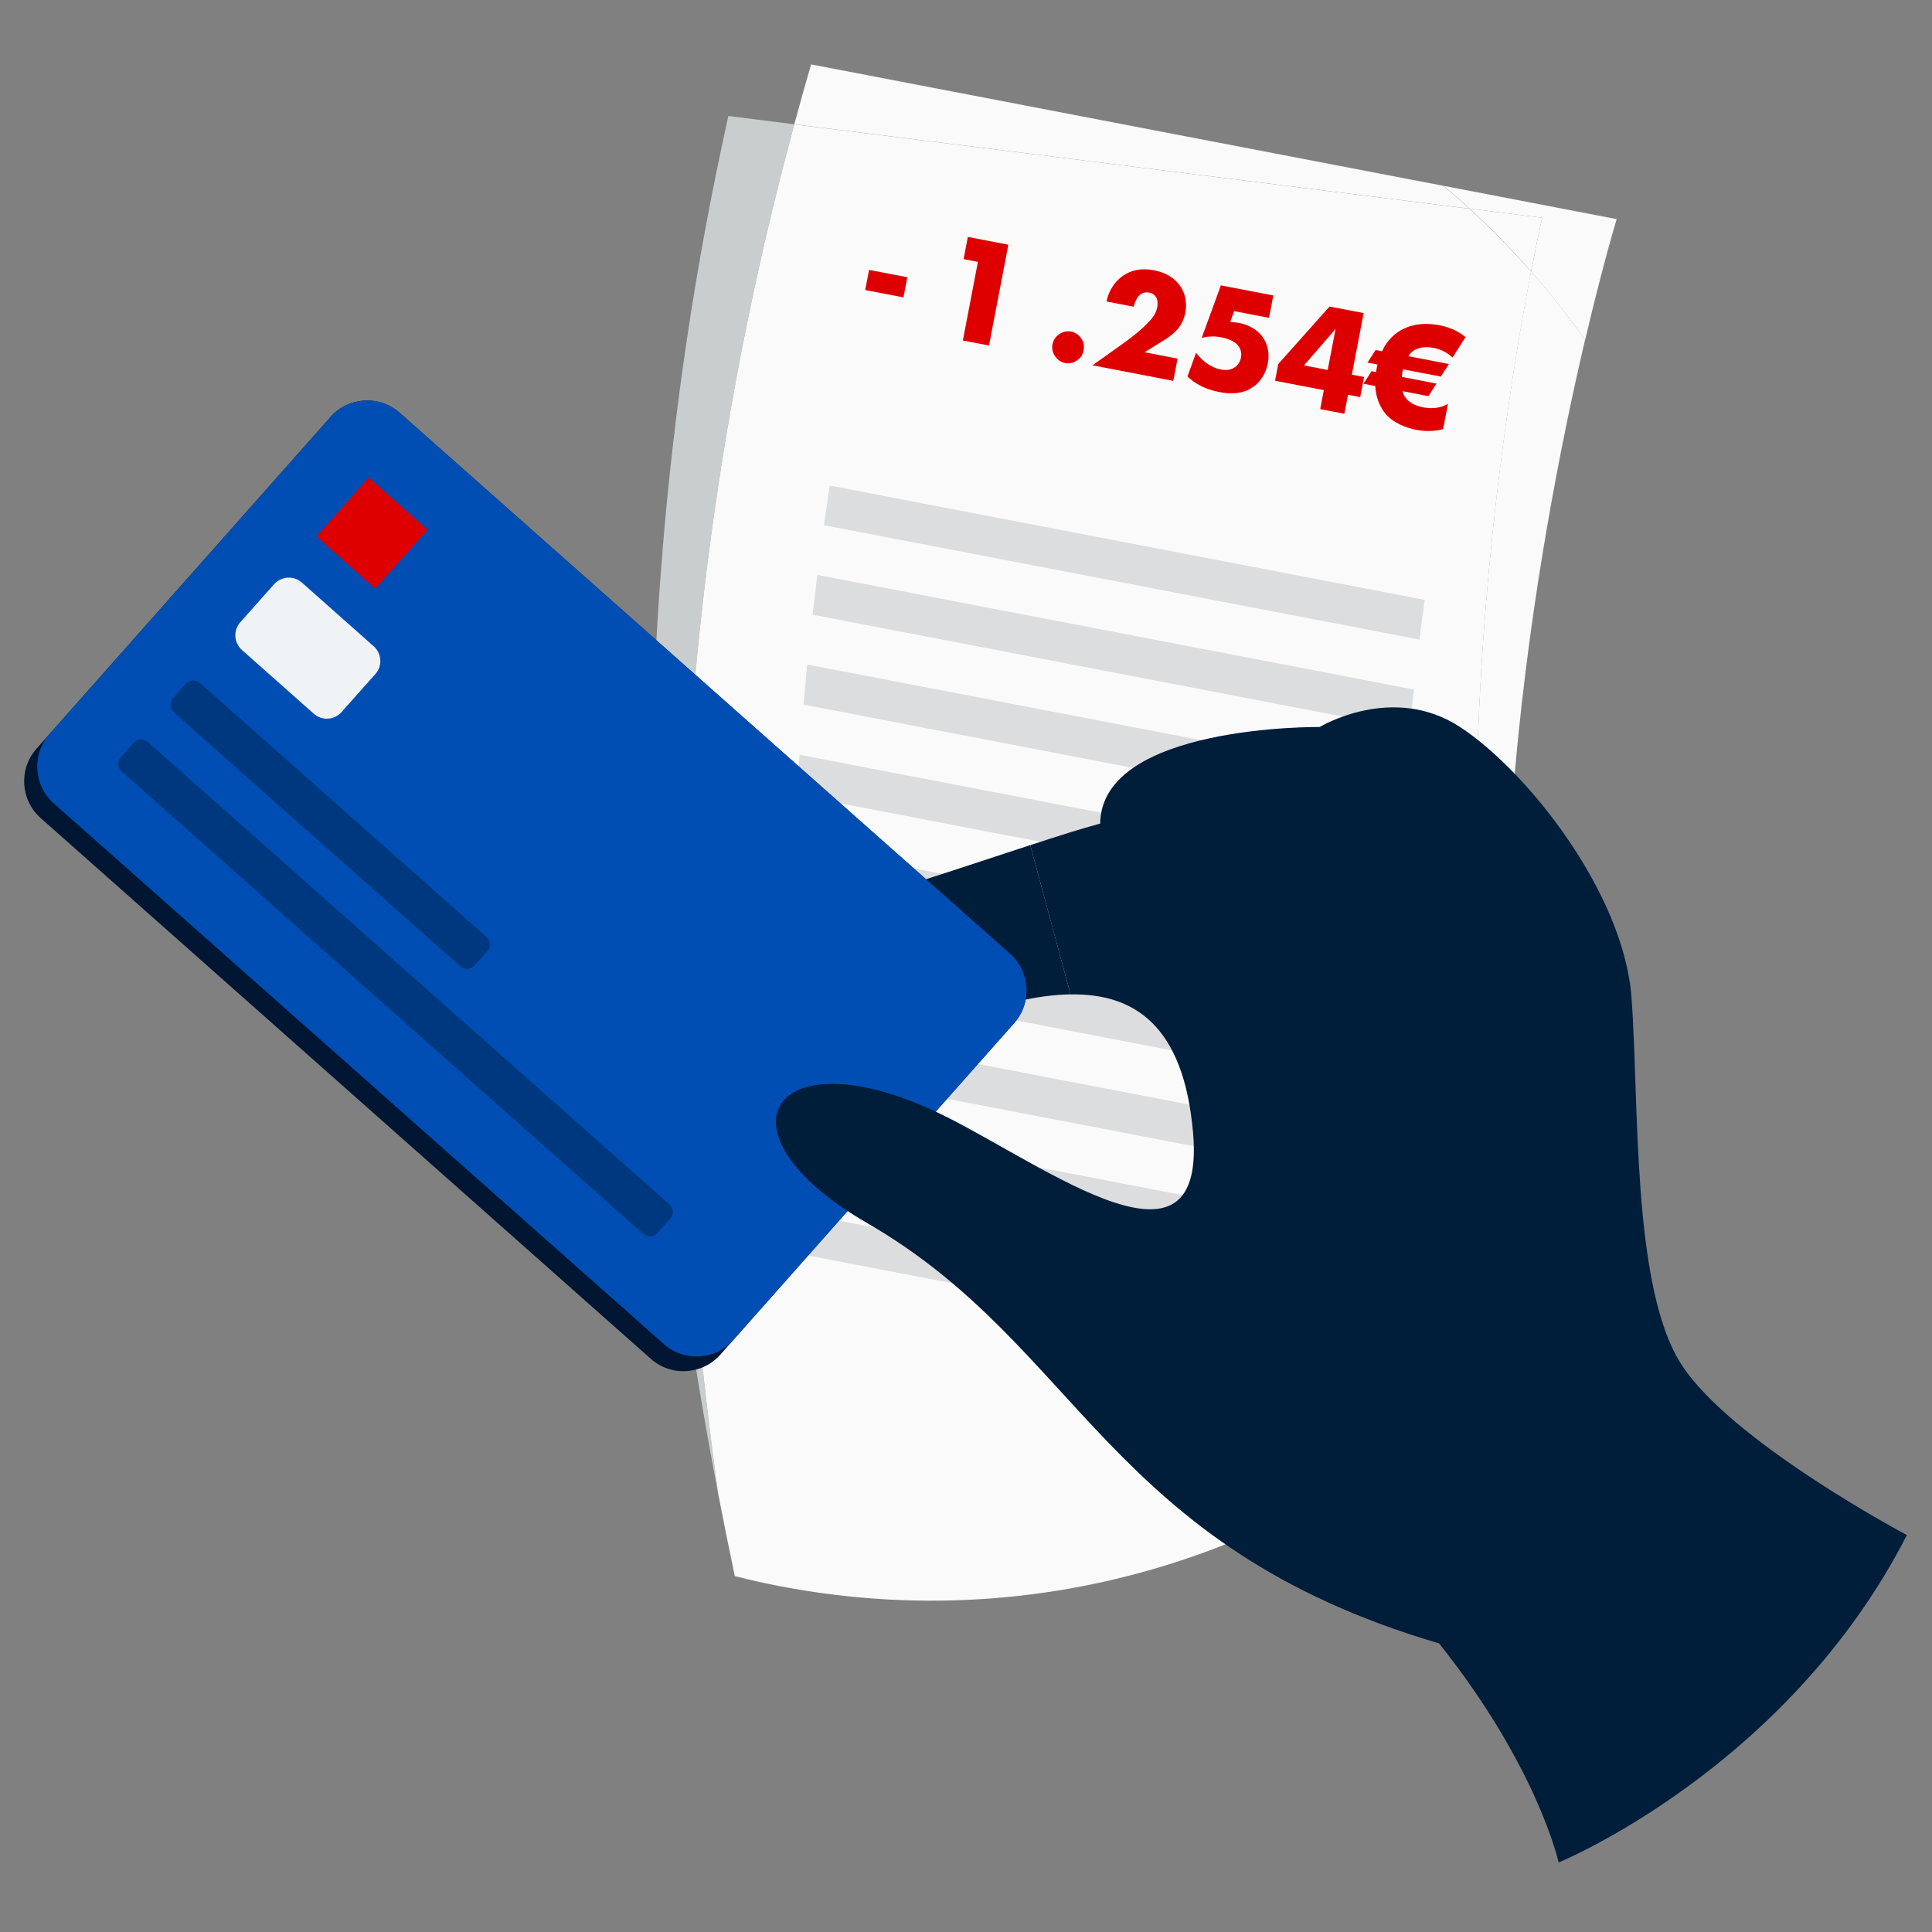<?xml version="1.0" encoding="UTF-8"?>
<svg xmlns="http://www.w3.org/2000/svg" width="240" height="240" viewBox="0 0 240 240" fill="none">
  <rect x="0" y="0" width="240" height="240" fill="#808080" stroke="none"/>
  <path d="M98.67 15.44C95.9 15.1 93.17 14.75 90.48 14.41C73.73 89.57 82.83 152.43 89.21 185.52C85.11 155.43 78.02 91.51 98.67 15.43V15.44Z" fill="#C9CDCD"></path>
  <path d="M191.58 27.05C191.58 27.05 191.02 29.45 190.2 33.73C192.59 36.45 194.83 39.29 196.91 42.24C199.12 32.82 200.83 27.22 200.83 27.22L179.31 23.08C180.42 24 181.51 24.94 182.57 25.92C188.25 26.63 191.59 27.05 191.59 27.05H191.58Z" fill="#FAFAFA"></path>
  <path d="M190.6 164.66C190.68 164.57 190.75 164.49 190.83 164.39C181.59 119.03 191.04 67.21 196.9 42.23C194.82 39.28 192.59 36.43 190.19 33.72C186.35 53.57 176.76 114.04 190.59 164.66H190.6Z" fill="#FAFAFA"></path>
  <path d="M98.67 15.44C130.47 19.41 166.22 23.89 182.55 25.92C181.48 24.94 180.4 24.01 179.29 23.08L100.76 8C100.03 10.49 99.34 12.96 98.67 15.44Z" fill="#FAFAFA"></path>
  <path d="M191.58 27.05C191.58 27.05 188.24 26.64 182.56 25.92C185.25 28.37 187.8 30.99 190.2 33.73C191.02 29.46 191.58 27.05 191.58 27.05Z" fill="#FAFAFA"></path>
  <path d="M190.19 33.74C187.79 31.01 185.24 28.4 182.55 25.93C166.21 23.89 130.47 19.42 98.67 15.45C78.01 91.53 85.11 155.45 89.21 185.54C89.95 189.37 90.65 192.79 91.28 195.79C93.13 196.26 94.98 196.68 96.87 197.04C132.9 203.96 168.11 190.47 190.6 164.67C176.75 114.04 186.36 53.58 190.2 33.73H190.19V33.74Z" fill="#FAFAFA"></path>
  <path d="M107.48 36.03L107.96 33.53L112.71 34.44L112.23 36.94L107.48 36.03Z" fill="#DE0000"></path>
  <path d="M119.61 42.29L121.48 32.53L119.7 32.19L120.23 29.43L125.26 30.4L122.86 42.92L119.61 42.3V42.29Z" fill="#DE0000"></path>
  <path d="M179.87 50.17L179.27 53.3C178.1 53.64 176.83 53.57 175.91 53.39C174.6 53.14 173.1 52.52 172.17 51.47C171.39 50.58 170.9 49.28 170.84 47.95L169.38 47.67L170.38 46.11L170.94 46.22C170.97 45.93 171.04 45.62 171.12 45.28L169.88 45.04L170.88 43.48L171.69 43.63C172.33 42.2 173.36 41.32 174.41 40.82C175.65 40.22 177.18 40.09 178.79 40.4C180.52 40.73 181.51 41.43 182.05 41.88L180.44 44.41C179.63 43.65 178.74 43.34 178.12 43.22C177.5 43.1 176.79 43.08 176.2 43.28C175.62 43.46 175.23 43.79 174.96 44.25L179.99 45.22L178.99 46.78L174.3 45.88C174.2 46.19 174.16 46.51 174.14 46.82L178.44 47.65L177.44 49.21L174.23 48.59C174.34 49.06 174.58 49.49 175.07 49.88C175.64 50.34 176.39 50.52 176.78 50.6C178.36 50.9 179.35 50.47 179.88 50.16L179.87 50.17Z" fill="#DE0000"></path>
  <path d="M169.4 38.88L167.93 46.54L169.45 46.83L168.97 49.33L167.45 49.04L167 51.4L164 50.82L164.45 48.46L158.39 47.3L158.79 45.22L165.16 38.08L169.4 38.89V38.88ZM161.98 45.39L164.93 45.96L165.91 40.86L161.98 45.4V45.39Z" fill="#DE0000"></path>
  <path d="M158.17 36.72L157.64 39.48L153.31 38.65L152.82 40C153.3 40.02 153.68 40.07 153.85 40.1C155.52 40.42 156.45 41.26 156.92 41.97C157.37 42.64 157.77 43.71 157.49 45.15C157.21 46.59 156.41 47.55 155.69 48.05C154.3 49.03 152.72 48.94 151.52 48.71C149.62 48.35 148.4 47.61 147.51 46.77L148.58 43.82C149.12 44.55 149.7 44.99 149.89 45.12C150.4 45.49 151.06 45.79 151.68 45.91C152.34 46.04 152.98 45.93 153.43 45.6C153.77 45.35 154.06 44.94 154.16 44.42C154.29 43.76 154.05 43.25 153.82 42.95C153.26 42.22 152.1 41.98 151.69 41.9C150.81 41.73 150.02 41.77 149.28 41.98L151.66 35.45L158.17 36.7V36.72Z" fill="#DE0000"></path>
  <path d="M146.28 44.55L145.75 47.31L135.71 45.38L139.52 42.67C140.87 41.7 141.92 40.83 142.7 39.99C143.14 39.53 143.6 38.98 143.75 38.17C143.78 38.04 143.9 37.38 143.61 36.9C143.46 36.66 143.18 36.43 142.76 36.35C142.23 36.25 141.83 36.42 141.57 36.65C141.19 36.99 140.93 37.67 140.82 38.1L137.46 37.45C137.79 35.82 138.73 34.78 139.52 34.24C140.53 33.56 141.77 33.27 143.33 33.57C145.21 33.93 146.15 34.87 146.61 35.54C147.02 36.14 147.55 37.24 147.24 38.85C146.93 40.46 146 41.37 144.67 42.21L142.19 43.76L146.28 44.55Z" fill="#DE0000"></path>
  <path d="M132.32 45.1C131.91 45.02 131.43 44.79 131.06 44.25C130.86 43.96 130.61 43.44 130.74 42.77C130.87 42.1 131.29 41.71 131.58 41.51C132.12 41.15 132.65 41.11 133.06 41.19C133.53 41.28 134 41.56 134.33 42.06C134.59 42.44 134.73 42.9 134.61 43.52C134.49 44.14 134.19 44.51 133.78 44.78C133.31 45.1 132.79 45.19 132.3 45.1H132.32Z" fill="#DE0000"></path>
  <path d="M176.99 74.52L103.08 60.32C102.83 61.97 102.59 63.62 102.35 65.24L176.33 79.45C176.54 77.78 176.75 76.14 176.99 74.52Z" fill="#DBDDDE"></path>
  <path d="M100.94 76.36L175.13 90.61C175.29 88.94 175.45 87.28 175.63 85.65L101.54 71.42C101.34 73.08 101.13 74.73 100.94 76.37V76.36Z" fill="#DBDDDE"></path>
  <path d="M99.82 87.53L174.26 101.83C174.35 100.15 174.47 98.49 174.6 96.83L100.28 82.55C100.11 84.21 99.96 85.88 99.82 87.52V87.53Z" fill="#DBDDDE"></path>
  <path d="M99.01 98.76L173.82 113.13C173.85 111.44 173.9 109.77 173.96 108.1L99.32 93.76C99.2 95.44 99.09 97.11 98.99 98.76H99H99.01Z" fill="#DBDDDE"></path>
  <path d="M98.5 110.05L173.83 124.52C173.79 122.83 173.77 121.13 173.77 119.45L98.69 105.03C98.62 106.72 98.55 108.39 98.5 110.05Z" fill="#DBDDDE"></path>
  <path d="M98.3 121.4L174.37 136.01C174.26 134.31 174.15 132.6 174.06 130.89L98.35 116.34C98.33 118.04 98.31 119.72 98.29 121.39H98.3V121.4Z" fill="#DBDDDE"></path>
  <path d="M98.39 132.8L175.51 147.61C175.29 145.88 175.1 144.17 174.92 142.44L98.32 127.72C98.33 129.43 98.36 131.13 98.4 132.8H98.39Z" fill="#DBDDDE"></path>
  <path d="M98.8 144.27L177.39 159.37C177.05 157.63 176.73 155.88 176.44 154.13L98.58 139.17C98.64 140.9 98.72 142.6 98.8 144.27Z" fill="#DBDDDE"></path>
  <path d="M99.52 155.8L180.21 171.3C179.71 169.53 179.27 167.77 178.83 165.97L99.15 150.66C99.26 152.4 99.38 154.12 99.51 155.79H99.52V155.8Z" fill="#DBDDDE"></path>
  <path d="M112.05 110.19C92.94 116.29 100.43 132.57 120.23 126.11C124.62 124.68 129.02 123.58 132.99 123.52L127.98 104.98C123.8 106.35 118.63 108.08 112.05 110.18V110.19Z" fill="#001D3A"></path>
  <path d="M41.04 51.81C43.28 49.28 47.15 49.05 49.67 51.29L125.46 118.46C127.99 120.7 128.22 124.57 125.98 127.1L89.48 168.28C87.24 170.8 83.37 171.04 80.85 168.8L5.06 101.63C2.53 99.39 2.3 95.52 4.54 93L41.04 51.82V51.81Z" fill="#001633"></path>
  <path d="M41.04 51.81C43.28 49.28 47.15 49.05 49.67 51.29L125.46 118.46C127.99 120.7 128.22 124.57 125.98 127.1L91.1 166.45C88.86 168.98 84.99 169.21 82.47 166.97L6.68 99.8C4.15 97.56 3.92 93.69 6.16 91.17L41.04 51.82V51.81Z" fill="#004EB3"></path>
  <path fill-rule="evenodd" clip-rule="evenodd" d="M39.32 66.64L46.62 73.12L53.11 65.8L45.81 59.32L39.32 66.64Z" fill="#DE0000"></path>
  <path d="M23.1 84.93C23.55 84.43 24.32 84.38 24.83 84.83L60.45 116.4C60.95 116.85 61 117.63 60.55 118.13L58.93 119.96C58.48 120.46 57.71 120.51 57.2 120.06L21.58 88.49C21.08 88.04 21.03 87.27 21.48 86.76L23.1 84.93Z" fill="#003880"></path>
  <path d="M16.61 92.25C17.06 91.75 17.83 91.7 18.34 92.15L83.18 149.63C83.68 150.08 83.73 150.86 83.28 151.36L81.65 153.19C81.2 153.69 80.43 153.74 79.92 153.29L15.09 95.81C14.59 95.36 14.54 94.58 14.99 94.08L16.62 92.25H16.61Z" fill="#003880"></path>
  <path d="M34.05 72.58C34.95 71.57 36.49 71.47 37.5 72.37L46.42 80.28C47.43 81.18 47.53 82.72 46.63 83.73L42.43 88.45C41.53 89.47 39.99 89.56 38.98 88.66L30.06 80.75C29.05 79.85 28.95 78.31 29.85 77.3L34.04 72.58H34.05Z" fill="#F0F3F6"></path>
  <path d="M136.65 102.31C134.29 102.95 131.48 103.84 127.98 104.99L132.99 123.53C140.86 123.4 147.06 127.32 148.21 140.76C149.93 160.99 127.98 143.34 115.5 137.75C95.64 128.85 88.38 140.76 107.75 151.95C134.26 167.27 137.45 191.98 178.77 204.15C191.04 219.55 193.62 231.36 193.62 231.36C193.62 231.36 222.03 219.74 236.88 190.69C236.88 190.69 214.93 179.07 208.8 169.39C202.67 159.71 203.64 136.79 202.67 123.88C201.7 110.97 189.76 95.8 181.37 90.31C172.98 84.82 163.94 90.31 163.94 90.31C163.94 90.31 136.76 89.99 136.67 102.34" fill="#001D3A"></path>
</svg>
